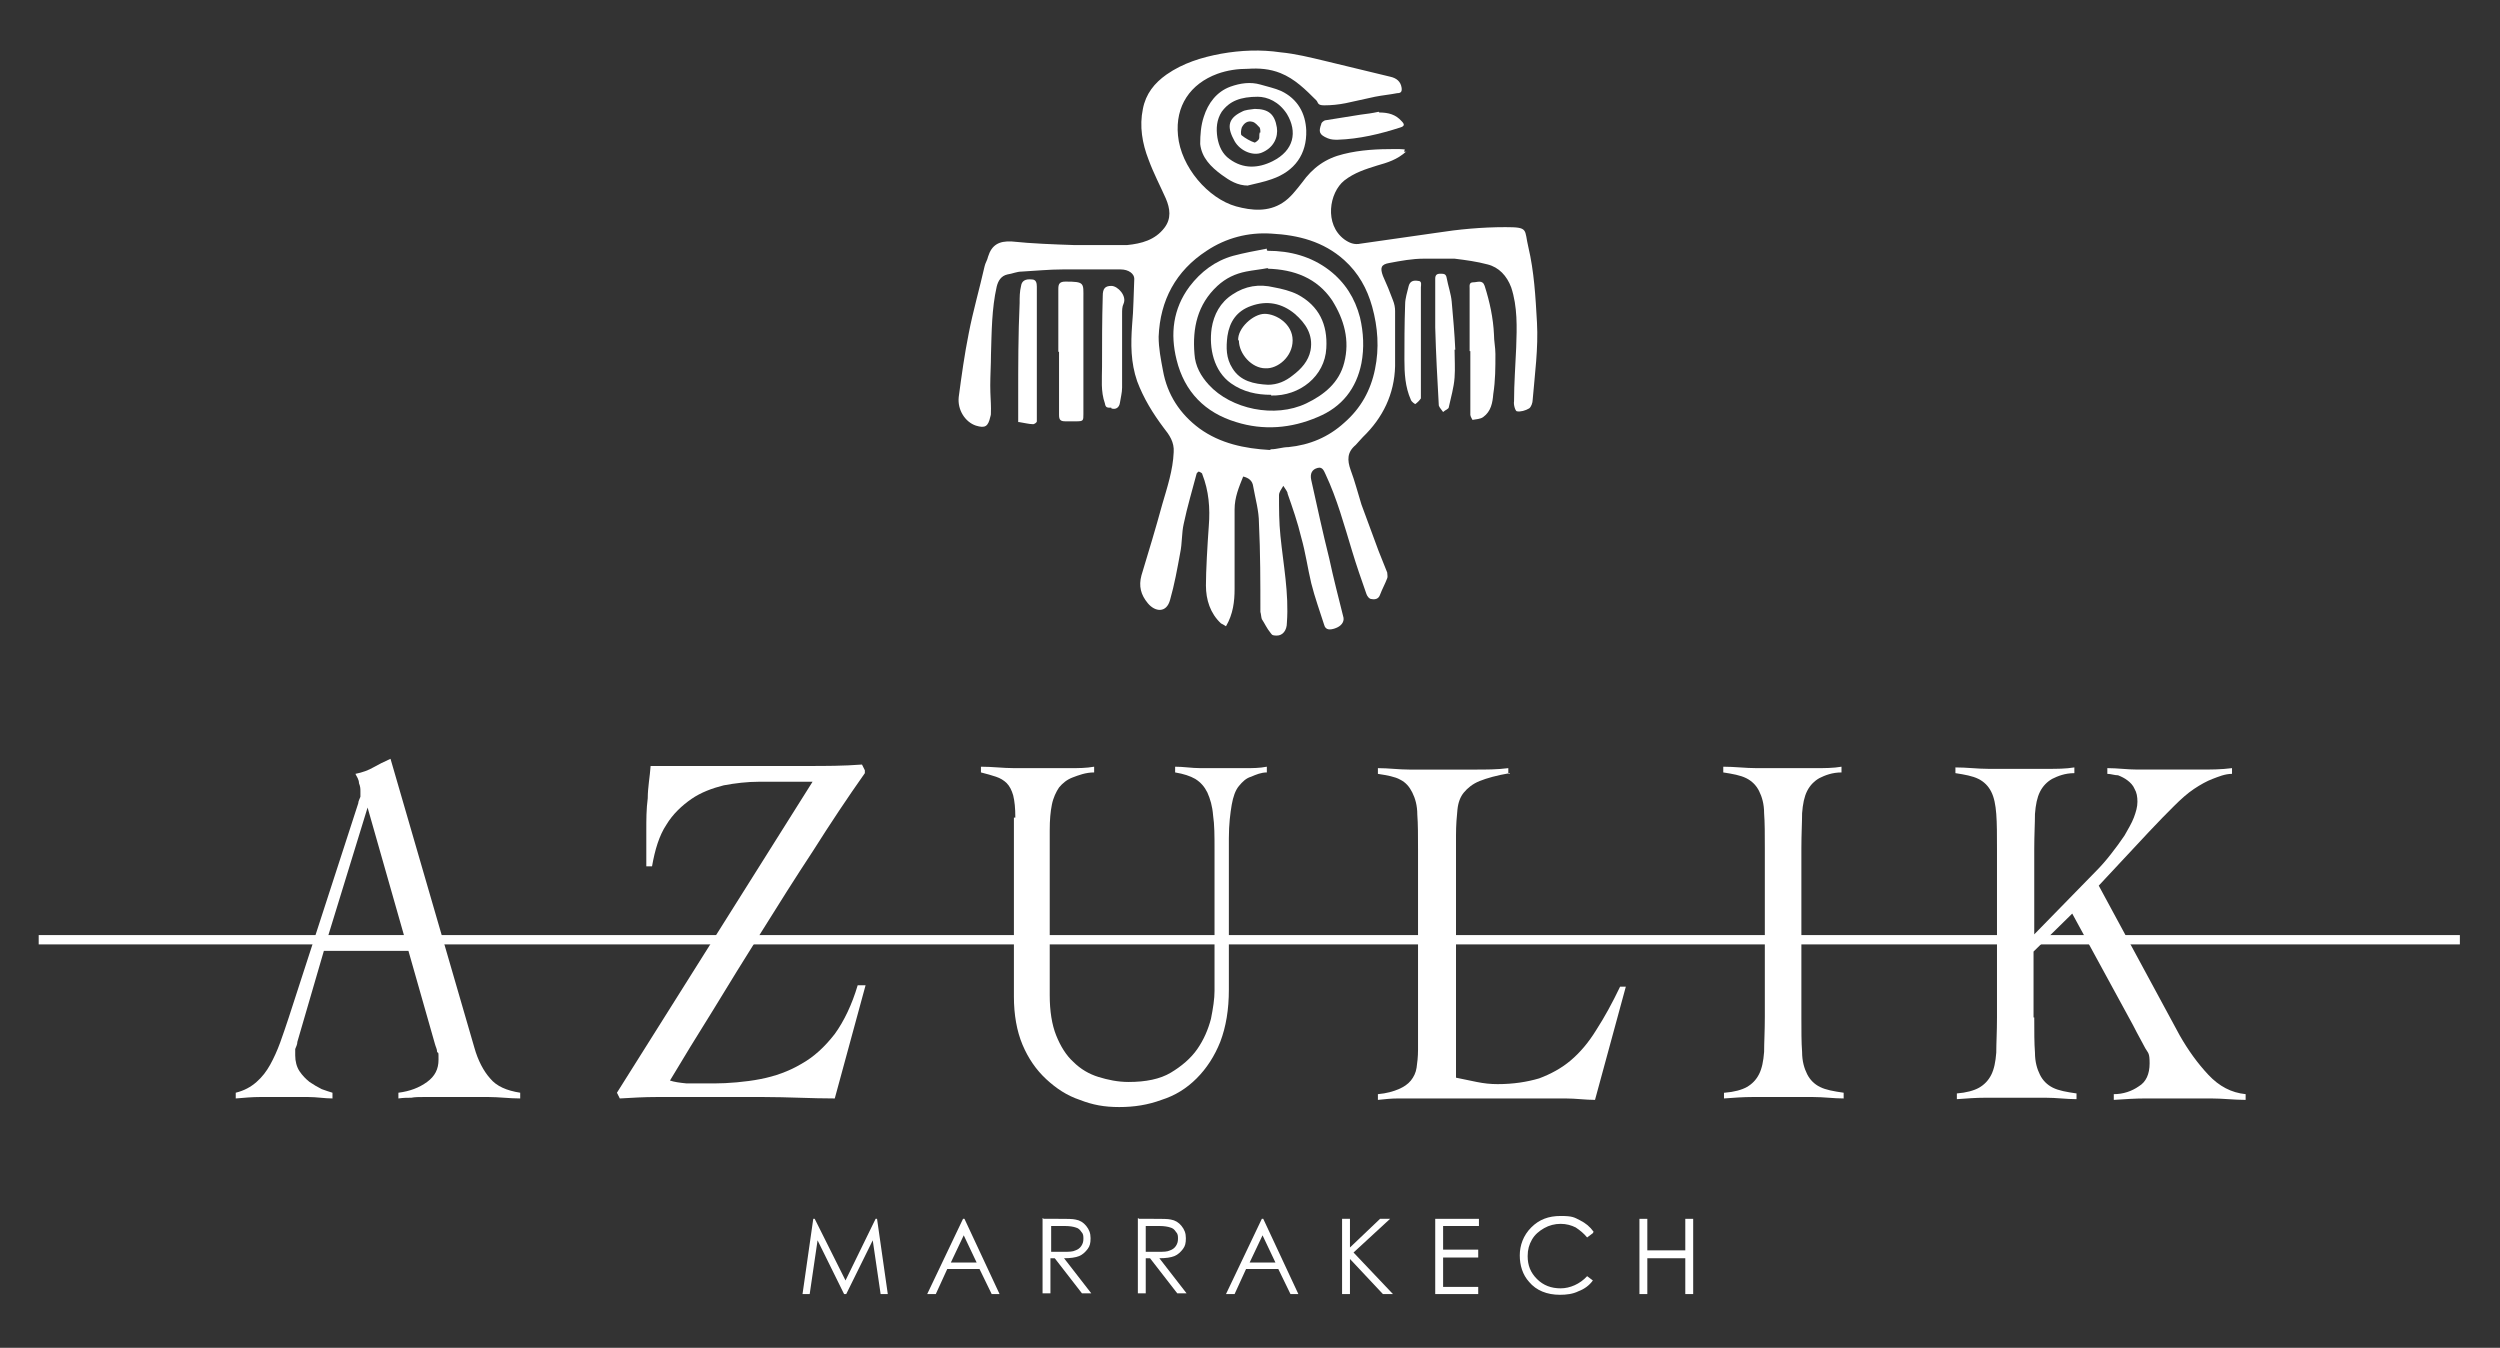 <?xml version="1.0" encoding="UTF-8"?>
<svg id="Calque_1" xmlns="http://www.w3.org/2000/svg" version="1.1" viewBox="0 0 348.9 188.1">
  <rect x="0" y="0" width="348.9" height="188.1" fill="#333333" stroke="none"/>
  <!-- Generator: Adobe Illustrator 29.1.0, SVG Export Plug-In . SVG Version: 2.1.0 Build 142)  -->
  <g>
    <path d="M51.3,112.7l-5.5,17.9h10.6s-5.1-17.9-5.1-17.9ZM45.2,132.7l-3.7,12.7c0,.4-.2.7-.3,1,0,.3,0,.6,0,.9,0,.8.2,1.6.6,2.2.4.6.9,1.1,1.4,1.5.6.4,1.1.7,1.7,1,.6.2,1.1.4,1.5.5v.8c-1.1,0-2.2-.2-3.4-.2h-6.7c-1.1,0-2.2.1-3.4.2v-.8c1.2-.3,2.1-.8,2.9-1.5.8-.7,1.4-1.5,1.9-2.4s1-2,1.4-3.1.8-2.3,1.2-3.5l9.7-29.9c0-.3.2-.6.3-.9,0-.3,0-.5,0-.8s0-.6-.2-1.1c0-.5-.3-.9-.5-1.3,1-.2,1.8-.5,2.5-.9s1.5-.8,2.4-1.2l11.7,40.3c.5,1.8,1.3,3.3,2.2,4.3.9,1.1,2.3,1.7,4.2,2v.8c-1.5,0-3-.2-4.4-.2h-9.1c-.6,0-1.2,0-1.7.1-.5,0-1.1,0-1.8.1v-.8c1.6-.2,2.9-.7,4-1.5s1.6-1.8,1.6-3.1,0-.8-.2-1.1c0-.4-.2-.7-.3-1.1l-3.7-13h-11.8Z" style="fill: #fff;"/>
    <path d="M120.7,107.9c-2.4,3.4-4.8,7-7.2,10.8-2.5,3.8-4.9,7.6-7.2,11.3-2.4,3.8-4.6,7.4-6.8,11-2.2,3.5-4.2,6.8-6,9.8.6.2,1.3.3,2.3.4h4c1.7,0,4.3-.2,6.3-.6,2.1-.4,4-1.1,5.7-2.1,1.8-1,3.3-2.4,4.7-4.2,1.3-1.8,2.4-4.1,3.2-6.8h1.1l-4.3,15.8c-3.3,0-6.6-.2-9.9-.2h-15c-1.7,0-3.4.1-5.1.2l-.4-.8,27.3-43.4h-7.5c-1.6,0-3.3.2-4.9.5-1.6.4-3.2,1-4.5,1.9s-2.6,2.1-3.5,3.6c-1,1.5-1.6,3.5-2,5.8h-.8v-5c0-1.5,0-3,.2-4.5,0-1.5.3-3,.4-4.5,1.2,0,2.4,0,3.7,0,1.3,0,2.6,0,3.8,0h14.4c2.5,0,5,0,7.6-.2l.4.8v.2Z" style="fill: #fff;"/>
    <path d="M141.7,114.1c0-1.3-.1-2.3-.3-3.1-.2-.7-.5-1.3-.9-1.7-.4-.4-.9-.7-1.5-.9-.6-.2-1.3-.4-2.1-.6v-.8c1.6,0,3.1.2,4.6.2h7.9c1.1,0,2.2,0,3.3-.2v.8c-1.2,0-2.2.4-3,.7-.8.3-1.4.8-1.9,1.4-.4.6-.8,1.4-1,2.4s-.3,2.1-.3,3.6v23c0,2.2.3,4.1.9,5.6.6,1.5,1.4,2.8,2.4,3.7,1,1,2.2,1.7,3.5,2.1,1.3.4,2.7.7,4.2.7,2.4,0,4.4-.4,5.9-1.3,1.5-.9,2.8-2,3.7-3.3s1.5-2.7,1.9-4.2c.3-1.5.5-2.8.5-3.9v-19.7c0-1.9,0-3.5-.2-4.8-.1-1.3-.4-2.3-.8-3.2-.4-.8-.9-1.4-1.7-1.9-.7-.4-1.6-.7-2.8-.9v-.8c1.2,0,2.3.2,3.5.2h6.4c.9,0,1.9,0,2.9-.2v.8c-.8,0-1.5.3-2.2.6-.7.2-1.2.7-1.7,1.3s-.8,1.5-1,2.6c-.2,1.2-.4,2.7-.4,4.7v21.1c0,2.8-.4,5.2-1.2,7.3-.8,2-1.9,3.7-3.3,5.1s-3,2.4-4.9,3c-1.9.7-3.8,1-5.9,1s-3.7-.3-5.5-1c-1.8-.6-3.3-1.6-4.7-2.9-1.4-1.3-2.5-2.9-3.3-4.8-.8-1.9-1.2-4.2-1.2-6.7v-25h.2Z" style="fill: #fff;"/>
    <path d="M210.7,107.9c-1.8.3-3.2.7-4.2,1.1s-1.7,1-2.2,1.6-.8,1.4-.9,2.4c-.1,1-.2,2.1-.2,3.6v33.8c1,.2,2,.4,2.9.6,1,.2,1.9.3,2.9.3,2.2,0,4.1-.3,5.8-.8,1.6-.6,3.1-1.4,4.4-2.5,1.3-1.1,2.5-2.5,3.6-4.3,1.1-1.7,2.2-3.7,3.3-6h.8l-4.3,15.8c-1.3,0-2.7-.2-4.1-.2h-23.4c-.9,0-1.9.1-2.8.2v-.8c1.2-.1,2.2-.4,2.9-.7s1.3-.7,1.7-1.2.7-1.1.8-1.8.2-1.5.2-2.5v-27.9c0-2,0-3.6-.1-4.9,0-1.3-.3-2.3-.7-3.1-.4-.8-.9-1.4-1.7-1.8-.7-.4-1.8-.6-3.1-.8v-.8c1.5,0,2.9.2,4.4.2h9.1c1.6,0,3.2,0,4.7-.2v.8h.2Z" style="fill: #fff;"/>
    <path d="M240.7,152.5c1.3-.1,2.4-.4,3.1-.8.7-.4,1.3-1,1.7-1.8s.6-1.8.7-3.1c0-1.3.1-2.9.1-4.9v-23.5c0-2,0-3.6-.1-4.9,0-1.3-.3-2.3-.7-3.1-.4-.8-1-1.4-1.8-1.8s-1.9-.6-3.2-.8v-.8c1.6,0,3.1.2,4.6.2h8.3c1.2,0,2.5,0,3.6-.2v.8c-1.3,0-2.3.4-3.1.8-.7.4-1.3,1-1.7,1.8s-.6,1.8-.7,3.1c0,1.3-.1,2.9-.1,4.9v23.5c0,2,0,3.6.1,4.9,0,1.3.3,2.3.7,3.1s1,1.4,1.8,1.8c.8.4,1.9.6,3.3.8v.8c-1.4,0-2.8-.2-4.3-.2h-8.4c-1.3,0-2.7.1-4,.2v-.8h.1Z" style="fill: #fff;"/>
    <path d="M283.9,142c0,2,0,3.6.1,4.9,0,1.3.3,2.3.7,3.1.4.8,1,1.4,1.8,1.8.8.4,1.9.6,3.3.8v.8c-1.4,0-2.8-.2-4.3-.2h-8.4c-1.3,0-2.7.1-4,.2v-.8c1.3-.1,2.4-.4,3.1-.8.7-.4,1.3-1,1.7-1.8.4-.8.6-1.8.7-3.1,0-1.3.1-2.9.1-4.9v-23.5c0-2,0-3.6-.1-4.9s-.3-2.3-.7-3.1c-.4-.8-1-1.4-1.8-1.8s-1.9-.6-3.2-.8v-.8c1.6,0,3.1.2,4.6.2h8.3c1.2,0,2.5,0,3.7-.2v.8c-1.3,0-2.3.4-3.1.8-.7.4-1.3,1-1.7,1.8-.4.8-.6,1.8-.7,3.1,0,1.3-.1,2.9-.1,4.9v11.9l8.5-8.7c.8-.8,1.5-1.6,2.2-2.5s1.3-1.7,1.9-2.6c.5-.9,1-1.7,1.3-2.5s.5-1.5.5-2.2-.1-1.3-.4-1.8c-.2-.5-.6-.9-1-1.2-.4-.3-.8-.5-1.3-.7-.5,0-1-.2-1.5-.2v-.8c1.4,0,2.8.2,4.2.2h8.7c1.5,0,3,0,4.5-.2v.8c-1,0-1.9.4-2.7.7-.8.3-1.7.8-2.6,1.4s-1.8,1.4-2.8,2.4-2.1,2.1-3.5,3.6l-7,7.5,11.3,20.9c1.2,2.1,2.5,3.9,4,5.5s3.2,2.5,5.2,2.7v.8c-1.6,0-3.2-.2-4.8-.2h-9.2c-1.4,0-2.9.1-4.4.2v-.8c1.3,0,2.5-.4,3.5-1.1,1-.6,1.5-1.7,1.5-3.2s-.2-1.4-.6-2.1c-.4-.8-1-1.8-1.7-3.2l-8.5-15.6-5.4,5.3v9.4-.2Z" style="fill: #fff;"/>
  </g>
  <rect x="5.4" y="130.5" width="337.9" height="1.3" style="fill: #fff;"/>
  <g>
    <path d="M177.4,62.7c.8,0,1.6-.3,2.4-.3,3-.3,5.6-1.4,7.8-3.4,2.3-2,3.7-4.5,4.3-7.5.6-2.9.4-5.8-.4-8.7-.7-2.5-1.9-4.7-3.9-6.5-2.9-2.6-6.4-3.5-10.2-3.7-3.2-.2-6.3.6-9,2.4-4.3,2.8-6.5,6.9-6.7,12,0,1.6.3,3.1.6,4.7.6,3.4,2.4,6.1,5.1,8.1,2.9,2.1,6.3,2.8,9.8,3M196.3,21.1c-1.3,1.2-2.7,1.6-4.1,2-1.6.5-3.2,1-4.6,2.1-2.1,1.7-2.8,6.1,0,8.2.7.5,1.4.8,2.3.6l10.5-1.5c3.2-.5,6.4-.8,9.7-.8s2.6.3,3.2,2.8c.8,3.4,1,6.9,1.2,10.5s-.3,7.2-.6,10.8c0,.4-.2,1-.5,1.2-.5.3-1.2.5-1.7.4-.2,0-.5-.9-.4-1.4,0-2.5.2-5,.3-7.5.1-2.8.2-5.7-.7-8.4-.6-1.6-1.7-2.8-3.3-3.2-1.5-.4-3-.6-4.6-.8-1.4,0-2.9,0-4.3,0-1.6,0-3.2.3-4.8.6-1.2.2-1.3.7-.9,1.8.5,1.1,1,2.3,1.4,3.4.2.5.3,1,.3,1.5v7.7c-.1,3.9-1.7,7.2-4.5,9.9-.4.4-.7.8-1,1.1-1.2,1-1.2,2.1-.7,3.5.6,1.6,1,3.2,1.5,4.8.8,2.2,1.6,4.3,2.4,6.5.4,1,.8,2,1.2,3,0,.3.1.6,0,.8-.3.8-.7,1.5-1,2.3-.2.6-.7.7-1.2.6-.3,0-.6-.4-.7-.7-.7-2-1.4-4-2-6-1.1-3.6-2.1-7.3-3.7-10.7-.2-.4-.4-1.1-1.1-.9-.8.2-1.1.8-.9,1.7.8,3.6,1.6,7.3,2.5,10.9.6,2.8,1.3,5.5,2,8.3.1.6-.3,1.2-1.2,1.5-.6.2-1.3.3-1.5-.5-.6-1.9-1.3-3.8-1.8-5.8-.5-2.1-.8-4.3-1.4-6.4-.5-2.1-1.2-4.1-1.9-6.1,0-.3-.3-.6-.6-1.1-.3.5-.6.9-.6,1.3,0,1.9,0,3.8.2,5.7.4,4,1.2,8,.9,12.1,0,1.1-.6,1.8-1.4,1.8s-.7-.2-.9-.4c-.5-.6-.8-1.3-1.2-1.9-.1-.3-.1-.7-.2-1,0-4.1,0-8.3-.2-12.4,0-1.7-.5-3.4-.8-5.1-.1-.8-.6-1.2-1.4-1.4-.6,1.5-1.2,2.9-1.2,4.6v11.1c0,1.7-.2,3.5-1.2,5.2-.3-.2-.5-.3-.7-.4-1.5-1.4-2.1-3.3-2.1-5.3s.2-5.5.4-8.3c.2-2.5,0-4.9-.9-7.2,0-.2-.3-.3-.5-.4,0,0-.3.2-.3.3-.6,2.3-1.3,4.6-1.8,7-.3,1.3-.2,2.7-.5,4.1-.4,2.2-.8,4.4-1.4,6.5-.5,1.9-2.1,1.7-3.1.5s-1.3-2.4-.9-3.9c1-3.3,2-6.6,2.9-9.9.7-2.4,1.5-4.8,1.6-7.3.1-1.4-.6-2.4-1.4-3.4-1.5-2-2.8-4.1-3.7-6.5-.9-2.6-.9-5.2-.7-7.9.2-2.1.2-4.3.3-6.4,0-.7-.8-1.3-1.9-1.3h-8.1c-1.9,0-3.8.2-5.7.3-.7,0-1.3.3-2,.4-.9.2-1.3.9-1.5,1.7-.7,3.1-.7,6.3-.8,9.5,0,1.4-.1,2.9-.1,4.3s.1,2.2.1,3.2,0,.8-.1,1.2c-.3,1.3-.7,1.6-2,1.2-1.5-.5-2.6-2.2-2.4-4,.4-3,.8-5.9,1.4-8.9.6-3.1,1.5-6.2,2.2-9.3.1-.5.4-.9.5-1.4.5-1.6,1.5-2.2,3.3-2.1,2.9.3,5.8.4,8.7.5h7.4c2-.2,3.9-.7,5.2-2.4,1-1.3.8-2.7.2-4.1-.8-1.8-1.7-3.5-2.4-5.4-.9-2.3-1.3-4.7-.8-7.1.4-2.1,1.6-3.6,3.3-4.8,2.3-1.6,4.9-2.4,7.6-2.9,2.8-.5,5.6-.6,8.3-.2,2.1.2,4.1.7,6.2,1.2,3,.7,6.1,1.5,9.1,2.2q1.4.3,1.6,1.5c.1.6-.1.8-.6.8-1,.2-2.1.3-3.1.5-1.4.3-2.7.6-4.1.9-1,.2-2,.3-3,.3s-.8-.4-1.1-.7c-1.5-1.5-3-3-5-3.8-1.5-.6-3-.7-4.5-.6-1.5,0-2.9.2-4.3.7-3.8,1.4-5.9,4.5-5.5,8.6.4,4.4,4.2,8.8,8.1,9.9,2.2.6,4.5.8,6.5-.5,1.1-.7,1.9-1.8,2.7-2.8,1.5-2.1,3.3-3.4,5.8-4,2.4-.6,4.8-.7,7.2-.7s.8.2,1.4.4" style="fill: #fff;"/>
    <path d="M175.6,13.5c-2.5,0-4,.6-5.1,2.1-.7,1.1-.8,2.3-.6,3.6.2,1.2.7,2.3,1.7,3,1.9,1.4,4,1.3,6,.3,3-1.5,3.5-4.1,2-6.6-1.1-1.7-2.7-2.4-4.1-2.4M174.2,25.9c-1.5,0-2.6-.7-3.7-1.5-1.5-1.1-2.8-2.4-3-4.3,0-1.3.1-2.6.5-3.8.6-1.9,1.8-3.5,3.7-4.2,1.4-.5,2.8-.7,4.2-.3,1,.3,2,.5,2.9.9,2.3,1.1,3.4,3.1,3.5,5.5.1,3.3-1.6,5.7-4.8,6.8-1.1.4-2.2.6-3.4.9" style="fill: #fff;"/>
    <path d="M147.7,49.1v-8.8c0-.7.2-1,1-1,2.7,0,2.5.2,2.5,2.3v16.2c0,.9,0,1-1,1h-1.5c-.7,0-.9-.2-.9-.9v-8.8" style="fill: #fff;"/>
    <path d="M205.1,49v-8.8c0-.3-.1-.8.5-.8s1.3-.4,1.6.5c.7,2.2,1.2,4.5,1.3,6.8,0,.9.2,1.8.2,2.7,0,1.9,0,3.7-.3,5.6-.1,1.2-.3,2.4-1.4,3.2-.4.3-1,.3-1.5.4,0,0-.3-.5-.3-.7v-8.9" style="fill: #fff;"/>
    <path d="M142.1,58.9v-3.5c0-4.4,0-8.7.2-13.1,0-.8,0-1.6.2-2.4.1-.7.6-1,1.5-.9.6,0,.7.5.7,1v18.8c0,.2-.4.4-.5.4-.6,0-1.3-.2-2-.3" style="fill: #fff;"/>
    <path d="M155.1,56.9c-.6,0-.8,0-.9-.6-.6-1.7-.4-3.4-.4-5.1,0-3.3,0-6.6.1-9.9,0-1,.3-1.4,1.2-1.4s2.2,1.4,1.7,2.5c-.2.4-.2.9-.2,1.4v10.3c0,.7-.2,1.4-.3,2.1-.1.7-.6,1-1.2.8" style="fill: #fff;"/>
    <path d="M203,48.8c0,1.3.1,2.6,0,3.9-.1,1.4-.5,2.7-.8,4.1,0,.3-.5.4-.8.7-.2-.3-.5-.6-.6-.9-.2-3.6-.4-7.2-.5-10.9v-6.8c0-.5.2-.7.7-.7s.8,0,.9.6c.2,1.1.6,2.2.7,3.3.2,2.2.4,4.5.5,6.7h-.2" style="fill: #fff;"/>
    <path d="M198.3,47.7v7.9c-.2.3-.5.6-.8.8,0,0-.5-.3-.6-.6-.8-1.8-.9-3.7-.9-5.6s0-5.1.1-7.7c0-.9.3-1.7.5-2.6.2-.7.7-.8,1.3-.7.6,0,.4.6.4.9v7.5" style="fill: #fff;"/>
    <path d="M192.5,15.7c1.3,0,2.3.3,3.1,1.2.4.4.5.7-.2.9-2.8.9-5.7,1.6-8.7,1.7-.5,0-.9,0-1.4-.2-1.2-.5-1.3-.9-.9-2,0-.2.3-.4.5-.5,1.7-.3,3.3-.5,5-.8.8-.1,1.6-.2,2.5-.4" style="fill: #fff;"/>
    <path d="M177,37.4c-1,.2-2.1.3-3.1.5-1.5.3-2.8.9-4,2-2.8,2.6-3.5,5.9-3.2,9.5.1,1.7.9,3.1,2,4.3,3.1,3.4,9.2,4.7,13.6,2.6,2.5-1.2,4.6-2.9,5.3-5.7.8-3.1,0-6-1.7-8.7-2.1-3.1-5.3-4.3-9-4.4M176.9,35c3.2,0,6.1.8,8.6,2.7,2.2,1.7,3.6,3.9,4.3,6.6.5,2.1.6,4.3.2,6.4-.7,3.5-2.7,6.1-6.1,7.5-3.7,1.6-7.6,1.9-11.4.7-4.3-1.3-7.2-4.2-8.3-8.7-.9-3.6-.5-7.1,1.8-10.2,1.6-2.1,3.6-3.6,6.1-4.3,1.5-.4,3.1-.7,4.7-1v.2" style="fill: #fff;"/>
    <path d="M175.9,18.5c0-.2,0-.5-.1-.7-.3-.3-.6-.7-1-.8-.7-.2-1.2.2-1.5.8-.1.3-.2,1,0,1.1.5.4,1.2.8,1.8,1,.1,0,.5-.3.6-.5s0-.5.1-.9M175.1,15.2c1.9,0,2.8.7,3.1,2.6.2,1.3-.4,2.8-2.1,3.5-1.2.5-3-.2-3.8-1.6-1-1.8-1.1-3.1,1-4.1.5-.3,1.2-.3,1.8-.4" style="fill: #fff;"/>
    <path d="M176.9,53.7c1.4,0,2.5-.5,3.5-1.3,1.2-.9,2.2-2,2.5-3.5.4-2.2-.7-3.8-2.2-5.1-1.8-1.5-3.9-1.9-6.1-1.1-2,.7-3,2.2-3.3,4.2-.2,1.6-.2,3.1.7,4.5,1.1,1.8,3,2.2,5,2.3M177.4,55.1c-2,0-3.9-.4-5.6-1.6-2.4-1.7-3.1-4.9-2.7-7.7.3-1.9,1.2-3.6,2.9-4.7,1.8-1.2,3.7-1.5,5.8-1,1.1.2,2.3.5,3.3,1,3,1.6,4.2,4.2,4,7.5-.2,3.9-3.7,6.7-7.7,6.6" style="fill: #fff;"/>
    <path d="M172.8,47.5c-.1-1.7,2.1-3.7,3.7-3.7s3.9,1.4,3.9,3.7-2.1,4-3.8,3.9c-1.9,0-3.7-2-3.7-3.9" style="fill: #fff;"/>
  </g>
  <polygon points="122.2 170.1 118 178.7 113.7 170.1 113.5 170.1 112 180.6 113 180.6 114.1 173.1 117.8 180.6 118.1 180.6 121.8 173.1 122.9 180.6 123.9 180.6 122.4 170.1 122.2 170.1" style="fill: #fff;"/>
  <path d="M134.5,172.4l1.8,3.8h-3.6l1.8-3.8ZM134.4,170.1l-5,10.5h1.2l1.6-3.5h4.5l1.7,3.5h1.1l-4.9-10.5h-.3,0Z" style="fill: #fff;"/>
  <g>
    <path d="M146.7,171.1v3.6h1.8c.7,0,1.2,0,1.6-.2.3-.1.6-.3.8-.6s.3-.6.3-1,0-.7-.3-1c-.2-.3-.4-.5-.8-.6-.3-.1-.8-.2-1.5-.2h-1.9ZM145.6,170.1h2.1c1.2,0,2,0,2.4.1.6.1,1.1.4,1.5.9s.6,1,.6,1.7-.1,1.1-.4,1.5c-.3.4-.7.8-1.2,1s-1.2.3-2.1.3l3.8,4.9h-1.3l-3.8-4.9h-.6v4.9h-1.1v-10.5h.1Z" style="fill: #fff;"/>
    <path d="M159.9,171.1v3.6h1.8c.7,0,1.2,0,1.6-.2.3-.1.6-.3.8-.6s.3-.6.3-1,0-.7-.3-1c-.2-.3-.4-.5-.8-.6-.3-.1-.8-.2-1.5-.2h-1.9ZM158.9,170.1h2.1c1.2,0,2,0,2.4.1.6.1,1.1.4,1.5.9s.6,1,.6,1.7-.1,1.1-.4,1.5c-.3.4-.7.8-1.2,1s-1.2.3-2.1.3l3.8,4.9h-1.3l-3.8-4.9h-.6v4.9h-1.1v-10.5h.1Z" style="fill: #fff;"/>
  </g>
  <path d="M176.2,172.4l1.8,3.8h-3.6l1.8-3.8ZM176.1,170.1l-5,10.5h1.2l1.6-3.5h4.5l1.7,3.5h1.1l-4.9-10.5h-.3,0Z" style="fill: #fff;"/>
  <polygon points="192.6 170.1 188.4 174.1 188.4 170.1 187.3 170.1 187.3 180.6 188.4 180.6 188.4 175.7 193 180.6 194.4 180.6 188.9 174.8 194 170.1 192.6 170.1" style="fill: #fff;"/>
  <polygon points="200.3 170.1 200.3 180.6 206.3 180.6 206.3 179.6 201.4 179.6 201.4 175.5 206.3 175.5 206.3 174.4 201.4 174.4 201.4 171.1 206.4 171.1 206.4 170.1 200.3 170.1" style="fill: #fff;"/>
  <path d="M222.3,172.1l-.8.6c-.5-.6-1-1-1.6-1.4-.6-.3-1.3-.5-2.1-.5s-1.6.2-2.3.6c-.7.4-1.3.9-1.7,1.6-.4.7-.6,1.4-.6,2.3,0,1.3.4,2.3,1.3,3.2.9.9,2,1.3,3.3,1.3s2.7-.6,3.7-1.7l.8.6c-.5.7-1.2,1.2-2,1.5-.8.4-1.7.5-2.6.5-1.8,0-3.3-.6-4.3-1.8-.9-1-1.3-2.3-1.3-3.7s.5-2.8,1.6-3.9c1.1-1.1,2.4-1.6,4.1-1.6s1.9.2,2.7.6c.8.4,1.4.9,1.9,1.6" style="fill: #fff;"/>
  <polygon points="235.2 170.1 235.2 174.5 229.9 174.5 229.9 170.1 228.8 170.1 228.8 180.6 229.9 180.6 229.9 175.6 235.2 175.6 235.2 180.6 236.3 180.6 236.3 170.1 235.2 170.1" style="fill: #fff;"/>
</svg>
